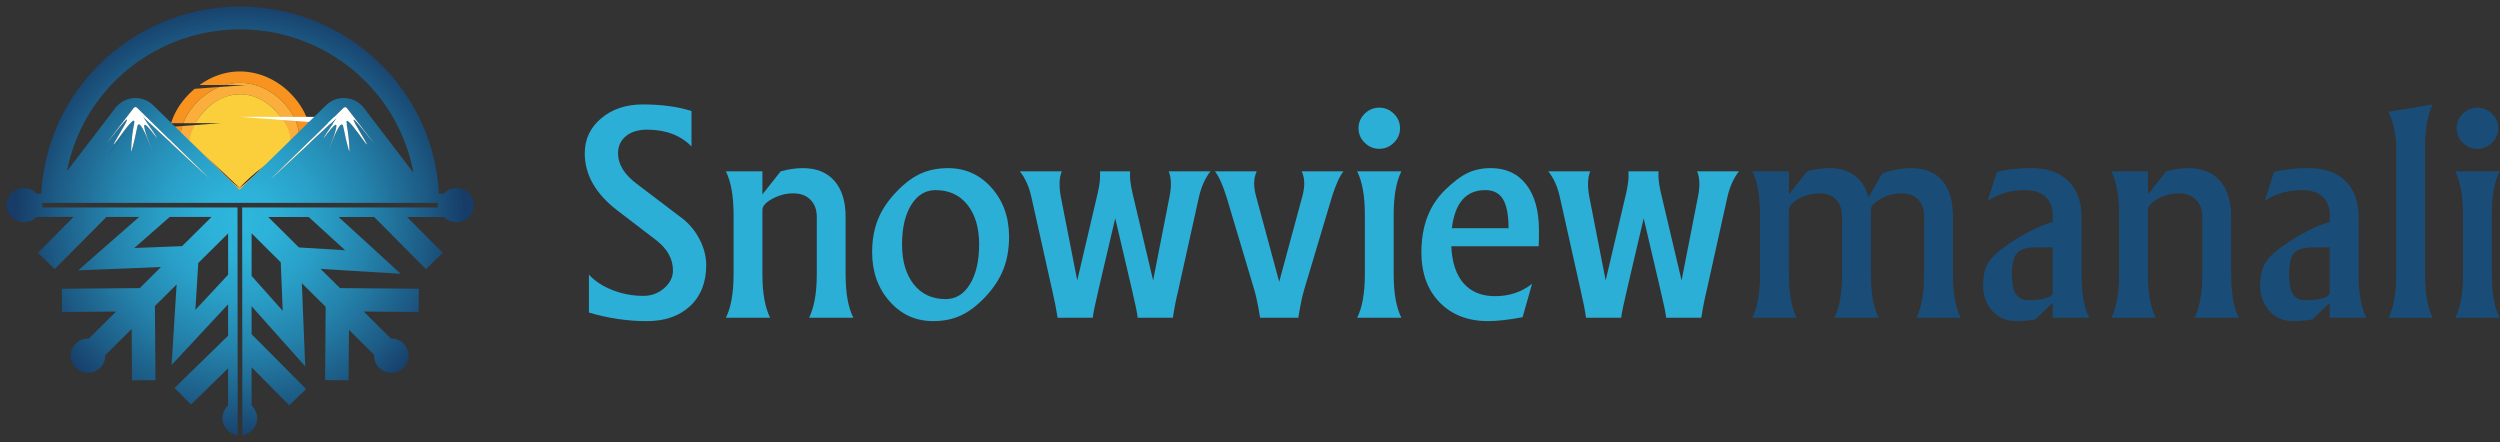 <svg xmlns="http://www.w3.org/2000/svg" width="226" height="40" viewBox="0 0 226 40" fill="none"><rect x="0" y="0" width="226" height="40" fill="#333333" stroke="none"/><g clip-path="url(#clip0_16_6657)"><path d="M16.468 14.759C16.474 14.733 16.486 14.709 16.502 14.688C16.373 14.578 16.242 14.465 16.115 14.348C16.221 14.474 16.337 14.612 16.468 14.759Z" fill="#F7931E"></path><path d="M19.819 7.864L17.59 8.029C17.269 8.299 16.969 8.599 16.698 8.92C16.109 9.621 15.689 10.385 15.467 11.136H16.563C17.06 9.837 18.269 8.498 19.819 7.864ZM16.357 12.768C16.279 12.348 16.325 11.877 16.476 11.393L15.38 11.476C15.296 11.861 15.264 12.238 15.29 12.599C15.303 12.615 15.314 12.634 15.323 12.656C15.494 13.101 15.836 13.468 16.168 13.8C16.492 14.124 16.836 14.431 17.189 14.725C17.709 15.158 18.241 15.586 18.804 15.97C18.925 16.024 19.044 16.076 19.165 16.129C18.944 15.902 18.702 15.65 18.438 15.367C17.108 13.947 16.442 13.228 16.357 12.768ZM27.868 11.022C27.82 10.869 27.763 10.714 27.699 10.561C27.454 9.971 27.094 9.388 26.633 8.848C25.344 7.329 23.54 6.458 21.683 6.458C20.704 6.458 19.745 6.703 18.833 7.187C18.557 7.332 18.29 7.498 18.033 7.684H20.334C20.766 7.557 21.218 7.489 21.684 7.489C23.904 7.489 25.718 8.973 26.551 10.561C26.616 10.687 26.677 10.811 26.73 10.938C27.001 11.577 27.107 12.219 27.01 12.768C26.883 13.49 26.106 14.252 24.555 15.779C23.375 16.939 22.711 17.506 22.307 17.784C22.515 17.814 22.721 17.855 22.926 17.909C23.001 17.886 23.077 17.866 23.153 17.846C23.169 17.778 23.214 17.72 23.298 17.703C23.506 17.658 23.717 17.626 23.928 17.612C23.978 17.599 24.027 17.588 24.073 17.575C24.177 17.247 24.486 17.049 24.768 16.883C24.865 16.826 24.978 16.77 25.087 16.709C25.144 16.655 25.202 16.597 25.261 16.54C25.318 16.476 25.379 16.414 25.445 16.359C27.049 14.784 27.858 13.961 28.036 12.947C28.14 12.343 28.078 11.687 27.868 11.022ZM19.826 16.786C19.785 16.906 19.636 16.949 19.526 16.891C19.325 16.784 19.128 16.668 18.936 16.549C18.865 16.591 18.772 16.593 18.696 16.516C18.601 16.418 18.502 16.324 18.402 16.235C18.301 16.188 18.198 16.139 18.098 16.089C18.19 16.156 18.28 16.22 18.36 16.283C18.697 16.54 18.992 16.848 19.279 17.161C19.37 17.251 19.455 17.342 19.539 17.439C19.931 17.481 20.322 17.562 20.706 17.61C20.724 17.612 20.741 17.613 20.759 17.616C20.521 17.428 20.218 17.163 19.826 16.786Z" fill="#F7931E"></path><path d="M26.73 10.938C26.677 10.811 26.616 10.687 26.551 10.561C25.718 8.973 23.904 7.489 21.684 7.489C21.219 7.489 20.766 7.559 20.334 7.684H22.245L19.821 7.864C18.27 8.497 17.061 9.837 16.565 11.136H17.7C17.853 10.834 18.054 10.529 18.299 10.239C18.377 10.15 18.509 9.998 18.693 9.821C18.709 9.805 18.723 9.791 18.739 9.775C18.743 9.773 18.744 9.771 18.749 9.767C19.473 9.094 20.351 8.663 21.228 8.549C21.273 8.543 21.32 8.538 21.367 8.535C21.369 8.533 21.37 8.533 21.373 8.533C21.42 8.53 21.465 8.525 21.51 8.524C21.568 8.521 21.628 8.519 21.686 8.519C21.739 8.519 21.791 8.521 21.842 8.522C21.876 8.524 21.912 8.525 21.946 8.529C22.516 8.567 23.079 8.732 23.603 9.008C23.637 9.025 23.67 9.045 23.704 9.064C23.751 9.089 23.794 9.115 23.84 9.142C23.883 9.169 23.925 9.195 23.967 9.224C24.001 9.244 24.036 9.27 24.07 9.294C24.104 9.318 24.136 9.342 24.169 9.364C24.457 9.573 24.73 9.819 24.974 10.101C25.002 10.129 25.024 10.156 25.044 10.177C25.15 10.302 25.248 10.431 25.337 10.561C25.403 10.655 25.465 10.751 25.521 10.847C25.889 11.471 26.067 12.117 25.987 12.591C25.918 12.989 24.992 13.896 23.823 15.046C22.444 16.402 21.875 16.84 21.652 16.979C21.417 16.84 20.783 16.353 19.202 14.663C18.369 13.775 17.508 12.854 17.377 12.554C17.321 12.204 17.409 11.765 17.616 11.307L17.588 11.31L16.476 11.393C16.325 11.877 16.279 12.348 16.357 12.768C16.441 13.228 17.106 13.947 18.436 15.366C18.701 15.648 18.942 15.901 19.163 16.128C19.253 16.168 19.347 16.206 19.437 16.244C19.531 16.283 19.623 16.321 19.716 16.356C19.794 16.388 19.881 16.46 19.869 16.554C19.86 16.626 19.847 16.696 19.829 16.765C19.827 16.771 19.826 16.778 19.823 16.784C20.214 17.161 20.517 17.426 20.758 17.613C20.953 17.636 21.144 17.653 21.338 17.672C21.468 17.685 21.597 17.696 21.726 17.711C21.791 17.717 21.855 17.725 21.92 17.731C21.978 17.738 22.039 17.744 22.099 17.752C22.102 17.752 22.108 17.754 22.112 17.755C22.176 17.763 22.241 17.771 22.305 17.783C22.71 17.505 23.374 16.938 24.554 15.778C26.106 14.251 26.883 13.489 27.009 12.767C27.107 12.219 27.001 11.578 26.73 10.938Z" fill="#FBAE3B"></path><path d="M26.163 13.134C25.911 13.882 25.232 14.013 23.823 15.046C22.813 15.789 22.089 16.509 21.652 16.979C20.837 16.207 20.019 15.434 19.202 14.663C18.512 14.011 17.822 13.361 17.131 12.711C17.187 12.396 17.306 11.882 17.59 11.308L17.617 11.305L19.924 11.134H17.68C17.838 10.84 18.041 10.535 18.301 10.238C18.378 10.149 18.51 9.997 18.694 9.819C18.709 9.803 18.723 9.791 18.741 9.773C18.744 9.771 18.746 9.77 18.751 9.765C19.247 9.297 20.087 8.685 21.23 8.548C21.275 8.541 21.322 8.537 21.369 8.533C21.37 8.532 21.372 8.532 21.375 8.532C21.42 8.529 21.465 8.524 21.512 8.522C21.57 8.519 21.63 8.517 21.688 8.517C21.741 8.517 21.792 8.519 21.844 8.521C21.878 8.522 21.913 8.524 21.947 8.527C22.592 8.567 23.148 8.76 23.604 9.006C23.638 9.024 23.672 9.043 23.706 9.062C23.753 9.088 23.796 9.113 23.841 9.14C23.885 9.168 23.927 9.193 23.969 9.222C24.004 9.244 24.04 9.268 24.072 9.292C24.106 9.316 24.138 9.34 24.17 9.363C24.554 9.645 24.826 9.93 24.976 10.099C25.003 10.128 25.026 10.155 25.045 10.176C25.113 10.252 25.231 10.385 25.368 10.559C25.436 10.647 25.508 10.744 25.581 10.85C25.995 11.457 26.432 12.332 26.163 13.134Z" fill="#FBCF3B"></path><path d="M31.179 10.562H21.663L31.68 11.307L31.179 10.562Z" fill="white"></path><path d="M9.657 14.171C9.659 14.171 9.674 14.153 9.699 14.123C9.701 14.121 9.703 14.12 9.703 14.118L12.093 10.997C10.457 13.113 9.657 14.155 9.657 14.171Z" fill="#1B1464"></path><path d="M42.427 17.49C42.142 17.185 41.734 16.995 41.283 16.995C40.831 16.995 40.424 17.185 40.14 17.49C40.133 17.497 40.127 17.505 40.121 17.511H39.679C39.679 17.505 39.677 17.497 39.677 17.49C39.629 16.572 39.51 15.671 39.326 14.792C39.176 14.076 38.983 13.377 38.749 12.695C38.483 11.92 38.165 11.171 37.799 10.449C37.501 9.858 37.169 9.286 36.806 8.733C36.326 7.998 35.791 7.302 35.209 6.647C34.741 6.12 34.242 5.621 33.715 5.153C33.044 4.556 32.327 4.01 31.571 3.518C30.966 3.125 30.337 2.767 29.686 2.447C28.982 2.102 28.253 1.8 27.502 1.548C26.825 1.319 26.13 1.131 25.419 0.984C24.55 0.803 23.657 0.685 22.747 0.634C22.403 0.615 22.055 0.604 21.707 0.604C21.344 0.604 20.983 0.615 20.625 0.636C19.721 0.688 18.833 0.808 17.969 0.989C17.334 1.121 16.71 1.288 16.101 1.486C15.282 1.752 14.489 2.073 13.726 2.449C13.089 2.762 12.473 3.11 11.882 3.494C11.102 3.997 10.365 4.559 9.675 5.174C9.148 5.642 8.65 6.142 8.182 6.669C7.607 7.318 7.078 8.006 6.603 8.733C6.256 9.26 5.939 9.807 5.65 10.37C5.258 11.136 4.92 11.933 4.639 12.755C4.418 13.407 4.235 14.076 4.091 14.759C3.903 15.647 3.782 16.559 3.732 17.489C3.732 17.495 3.73 17.503 3.73 17.509H3.329C3.322 17.503 3.316 17.495 3.309 17.489C3.024 17.183 2.618 16.993 2.167 16.993C1.715 16.993 1.307 17.183 1.022 17.489C0.764 17.765 0.606 18.134 0.606 18.54C0.606 19.394 1.304 20.086 2.167 20.086C2.608 20.086 3.006 19.904 3.29 19.612H6.646L5.89 20.372L4.101 22.174L3.427 22.853L4.596 23.993L4.938 24.327L6.403 22.853L9.62 19.613H12.577L7.065 24.439L14.553 24.14L12.63 26.046L7.762 26.084L5.586 26.102L5.589 26.388L5.603 28.203L6.635 28.195L9.161 28.175L10.492 28.166L9.761 28.891L8.297 30.342L8.028 30.608C8.002 30.607 7.974 30.607 7.949 30.607C7.086 30.607 6.388 31.298 6.388 32.153C6.388 33.008 7.086 33.699 7.949 33.699C8.811 33.699 9.509 33.008 9.509 32.153C9.509 32.14 9.507 32.127 9.507 32.116L9.802 31.824L11.898 29.747L11.908 30.894L11.927 33.42L11.935 34.385L13.599 34.372L14.055 34.369L14.039 32.287L14.002 27.663L15.967 25.715L15.512 32.995H15.514L20.619 27.511V30.353L17.277 33.613L15.778 35.076L16.096 35.396L17.264 36.573L17.962 35.893L19.782 34.116L20.617 33.302V36.671C20.309 36.953 20.117 37.356 20.117 37.805C20.117 38.596 20.716 39.247 21.488 39.34L21.47 18.754H3.832V18.342H39.577V18.754H21.892L21.91 39.335C22.665 39.227 23.245 38.583 23.245 37.805C23.245 37.358 23.053 36.953 22.745 36.671V33.207L23.645 34.113L25.416 35.897L26.156 36.642L27.499 35.332L27.668 35.167L26.124 33.613L22.745 30.211V27.683L27.587 33.115C27.589 33.113 27.591 33.113 27.592 33.113L27.286 25.602L29.441 27.738L29.406 32.26L29.39 34.364L29.806 34.367L31.509 34.38L31.517 33.389L31.538 30.859L31.547 29.822L33.581 31.838L33.816 32.072C33.815 32.097 33.815 32.124 33.815 32.15C33.815 33.005 34.513 33.696 35.375 33.696C36.237 33.696 36.935 33.005 36.935 32.15C36.935 31.295 36.237 30.604 35.375 30.604C35.362 30.604 35.349 30.605 35.338 30.605L35.091 30.361L32.875 28.164L34.248 28.175L36.774 28.195L37.846 28.203L37.862 26.306L37.864 26.102L35.647 26.084L30.737 26.046L28.98 24.306L36.226 24.751L30.61 19.616H33.827L37.014 22.826L38.51 24.332L38.794 24.056L40.022 22.858L39.315 22.145L37.522 20.342L36.802 19.616H40.159C40.443 19.909 40.841 20.091 41.283 20.091C42.145 20.091 42.843 19.399 42.843 18.545C42.843 18.136 42.685 17.767 42.427 17.49ZM20.622 24.834L17.659 28.017L17.924 23.776L20.622 21.102V24.834ZM19.121 19.613L16.462 22.249L12.133 22.422L15.341 19.613H19.121ZM14.194 12.481C14.158 12.506 13.259 11.184 13.07 11.284C12.843 11.406 13.757 13.545 13.736 13.553C13.713 13.561 12.888 11.166 12.528 11.243C12.441 11.262 12.417 11.417 12.362 11.696C12.12 12.936 11.874 13.717 11.863 13.717C11.851 13.716 11.847 12.596 12.112 11.243C12.14 11.108 12.172 10.946 12.112 10.912C11.861 10.775 10.354 13.104 10.281 13.056C10.212 13.011 11.588 10.886 11.479 10.81C11.374 10.736 9.967 12.553 9.703 12.879C9.701 12.88 9.699 12.882 9.699 12.883C9.674 12.914 9.659 12.931 9.657 12.931C9.657 12.915 10.457 11.874 12.091 9.757C12.135 9.7 12.191 9.685 12.232 9.682C12.272 9.679 12.33 9.687 12.382 9.736L19.058 16.271C17.021 14.375 14.983 12.477 12.946 10.581C13.958 12.057 14.213 12.466 14.194 12.481ZM33.748 12.886C33.747 12.885 33.745 12.883 33.745 12.882C33.481 12.556 32.074 10.739 31.969 10.813C31.859 10.89 33.236 13.014 33.166 13.059C33.094 13.105 31.587 10.776 31.335 10.915C31.276 10.949 31.308 11.11 31.335 11.246C31.601 12.599 31.596 13.719 31.585 13.72C31.574 13.72 31.327 12.939 31.085 11.7C31.031 11.42 31.005 11.265 30.919 11.246C30.56 11.168 29.735 13.564 29.712 13.556C29.691 13.548 30.605 11.41 30.378 11.287C30.189 11.187 29.29 12.509 29.254 12.484C29.235 12.47 29.49 12.061 30.502 10.588C28.464 12.484 26.427 14.382 24.389 16.278L31.066 9.743C31.118 9.693 31.176 9.685 31.216 9.688C31.256 9.692 31.313 9.706 31.356 9.763C32.992 11.88 33.79 12.922 33.79 12.938C33.787 12.934 33.773 12.917 33.748 12.886ZM32.891 9.751C32.496 9.235 31.895 8.91 31.242 8.866C30.589 8.819 29.947 9.054 29.482 9.509L21.662 17.163L13.842 9.509C13.376 9.054 12.735 8.819 12.082 8.866C11.429 8.912 10.828 9.235 10.433 9.751L6.053 15.471C6.145 14.993 6.258 14.522 6.392 14.061C6.722 12.925 7.177 11.842 7.742 10.827C8.155 10.085 8.627 9.379 9.151 8.716C9.311 8.514 9.475 8.316 9.643 8.123C10.105 7.593 10.604 7.091 11.134 6.626C11.382 6.409 11.637 6.2 11.896 5.997C12.559 5.484 13.265 5.021 14.007 4.615C15.033 4.053 16.128 3.599 17.277 3.272C18.088 3.04 18.925 2.871 19.784 2.768C20.059 2.735 20.338 2.709 20.619 2.69C20.977 2.666 21.338 2.653 21.701 2.653C22.05 2.653 22.397 2.665 22.74 2.687C23.043 2.706 23.343 2.733 23.64 2.77C24.489 2.872 25.316 3.04 26.119 3.27C27.284 3.602 28.395 4.064 29.433 4.636C30.175 5.045 30.881 5.511 31.543 6.027C31.782 6.214 32.017 6.407 32.245 6.607C32.775 7.072 33.275 7.57 33.739 8.101C33.914 8.3 34.085 8.506 34.25 8.716C34.774 9.379 35.246 10.085 35.659 10.827C36.229 11.851 36.687 12.944 37.018 14.091C37.161 14.589 37.282 15.099 37.375 15.617L32.891 9.751ZM22.745 24.945V21.102L25.379 23.712L25.558 28.1L22.745 24.945ZM31.203 22.624L27.025 22.369L24.244 19.615H27.908L31.203 22.624Z" fill="url(#paint0_radial_16_6657)"></path><path d="M12.946 10.583C13.96 12.057 14.214 12.466 14.194 12.479C14.158 12.505 13.259 11.182 13.07 11.283C12.843 11.404 13.757 13.543 13.736 13.551C13.713 13.559 12.888 11.164 12.528 11.241C12.441 11.26 12.417 11.415 12.362 11.695C12.12 12.934 11.874 13.716 11.863 13.716C11.851 13.714 11.847 12.594 12.113 11.241C12.14 11.107 12.172 10.944 12.113 10.91C11.861 10.773 10.354 13.102 10.281 13.054C10.212 13.009 11.589 10.885 11.479 10.808C11.374 10.735 9.967 12.551 9.703 12.877C9.701 12.879 9.699 12.88 9.699 12.882C9.674 12.912 9.659 12.93 9.657 12.93C9.657 12.914 10.457 11.872 12.091 9.755C12.135 9.698 12.191 9.684 12.232 9.68C12.272 9.677 12.33 9.685 12.382 9.735L19.058 16.27C17.021 14.377 14.983 12.481 12.946 10.583Z" fill="white"></path><path d="M33.789 12.934C33.787 12.934 33.773 12.917 33.747 12.886C33.745 12.885 33.744 12.883 33.744 12.882C33.479 12.556 32.072 10.739 31.967 10.813C31.858 10.89 33.234 13.014 33.165 13.059C33.092 13.105 31.585 10.776 31.334 10.915C31.274 10.949 31.306 11.11 31.334 11.246C31.6 12.599 31.595 13.719 31.584 13.72C31.572 13.72 31.326 12.939 31.084 11.7C31.029 11.42 31.003 11.265 30.918 11.246C30.558 11.168 29.733 13.564 29.71 13.556C29.689 13.548 30.604 11.41 30.376 11.287C30.188 11.187 29.288 12.509 29.253 12.484C29.233 12.47 29.488 12.061 30.5 10.588C28.463 12.484 26.425 14.382 24.388 16.278L31.064 9.743C31.116 9.693 31.174 9.685 31.214 9.688C31.255 9.692 31.311 9.706 31.355 9.764C32.991 11.875 33.789 12.917 33.789 12.934Z" fill="white"></path><path d="M12.093 10.997L9.703 14.118C9.701 14.12 9.699 14.121 9.699 14.123C9.674 14.153 9.659 14.171 9.657 14.171C9.657 14.155 10.457 13.113 12.093 10.997Z" fill="#1B1464"></path><path d="M24.268 22.61L22.745 21.12V21.1L24.268 22.61Z" fill="#1B1464"></path><path d="M53.242 24.834C53.789 25.423 54.506 25.89 55.394 26.233C56.282 26.576 57.204 26.747 58.159 26.747C58.884 26.747 59.513 26.516 60.041 26.051C60.572 25.586 60.836 25.056 60.836 24.457C60.836 23.398 60.319 22.473 59.282 21.682L55.797 19.016C53.84 17.513 52.862 15.792 52.862 13.853C52.862 12.585 53.357 11.532 54.348 10.696C55.339 9.861 56.589 9.442 58.096 9.442C59.8 9.442 61.272 9.64 62.511 10.037V13.236C61.517 12.227 60.178 11.722 58.499 11.722C57.691 11.722 57.051 11.918 56.579 12.31C56.107 12.701 55.87 13.217 55.87 13.854C55.87 14.848 56.428 15.765 57.545 16.605L61.616 19.696C62.285 20.198 62.824 20.838 63.232 21.618C63.639 22.398 63.843 23.18 63.843 23.963C63.843 25.522 63.357 26.757 62.387 27.666C61.416 28.575 60.112 29.03 58.473 29.03C56.719 29.03 54.975 28.771 53.239 28.254V24.834H53.242Z" fill="#2CAFD6"></path><path d="M65.619 28.725C66.083 27.803 66.315 26.495 66.315 24.799V19.417C66.315 17.72 66.083 16.41 65.619 15.49H68.922V17.575L70.573 15.49C71.274 15.297 71.943 15.2 72.578 15.2C73.809 15.2 74.76 15.583 75.434 16.351C76.106 17.12 76.443 18.206 76.443 19.612V24.799C76.443 26.495 76.676 27.805 77.141 28.725H73.142C73.606 27.779 73.838 26.471 73.838 24.799V19.612C73.838 18.965 73.648 18.449 73.269 18.061C72.891 17.672 72.37 17.479 71.711 17.479C71.05 17.479 70.421 17.642 69.821 17.97C69.222 18.297 68.922 18.631 68.922 18.97V24.799C68.922 26.471 69.154 27.779 69.618 28.725H65.619Z" fill="#2CAFD6"></path><path d="M89.065 26.846C88.332 27.623 87.598 28.18 86.863 28.519C86.13 28.859 85.293 29.029 84.357 29.029C82.783 29.029 81.47 28.433 80.419 27.241C79.366 26.049 78.841 24.569 78.841 22.799C78.841 21.707 79.011 20.73 79.355 19.866C79.696 19.001 80.243 18.172 80.994 17.382C81.728 16.605 82.463 16.048 83.196 15.709C83.93 15.37 84.766 15.2 85.703 15.2C87.276 15.2 88.59 15.794 89.641 16.981C90.692 18.169 91.219 19.644 91.219 21.404C91.219 22.503 91.045 23.489 90.7 24.361C90.352 25.235 89.807 26.062 89.065 26.846ZM84.576 17.187C83.654 17.187 82.919 17.636 82.369 18.532C81.819 19.428 81.544 20.616 81.544 22.096C81.544 23.607 81.897 24.808 82.601 25.701C83.306 26.594 84.266 27.04 85.482 27.04C86.402 27.04 87.139 26.588 87.689 25.682C88.238 24.778 88.514 23.581 88.514 22.094C88.514 20.591 88.161 19.398 87.457 18.513C86.75 17.629 85.791 17.187 84.576 17.187Z" fill="#2CAFD6"></path><path d="M97.382 25.354L99.24 17.428C99.419 16.644 99.485 15.998 99.435 15.489H102.163C102.114 15.973 102.184 16.62 102.371 17.428L104.242 25.354L105.722 17.792C105.917 16.838 105.893 16.072 105.648 15.489H109.426C108.962 16.078 108.619 16.831 108.399 17.743L106.504 26.287C106.317 27.046 106.157 27.859 106.027 28.723H102.846C102.822 28.393 102.654 27.572 102.345 26.263L100.817 19.731L99.288 26.263C98.979 27.572 98.811 28.393 98.787 28.723H95.607C95.5 28.005 95.342 27.193 95.129 26.287L93.221 17.743C93.008 16.829 92.666 16.078 92.194 15.489H95.986C95.749 16.062 95.721 16.831 95.9 17.792L97.382 25.354Z" fill="#2CAFD6"></path><path d="M115.64 25.476L117.72 17.792C117.981 16.87 117.965 16.104 117.672 15.489H121.45C121.107 15.917 120.765 16.669 120.423 17.743L117.867 26.287C117.728 26.747 117.56 27.56 117.365 28.723H113.916C113.721 27.56 113.553 26.747 113.414 26.287L110.858 17.743C110.516 16.668 110.173 15.917 109.831 15.489H113.609C113.316 16.102 113.3 16.87 113.561 17.792L115.64 25.476Z" fill="#2CAFD6"></path><path d="M122.686 28.725C123.151 27.803 123.383 26.495 123.383 24.799V19.406C123.383 17.717 123.151 16.412 122.686 15.49H126.686C126.221 16.412 125.989 17.717 125.989 19.406V24.799C125.989 26.495 126.221 27.805 126.686 28.725H122.686ZM122.809 11.586C122.809 11.085 122.994 10.652 123.365 10.283C123.736 9.915 124.177 9.732 124.692 9.732C125.198 9.732 125.635 9.915 126.007 10.283C126.378 10.65 126.563 11.085 126.563 11.586C126.563 12.096 126.378 12.534 126.007 12.901C125.636 13.268 125.198 13.452 124.692 13.452C124.177 13.452 123.736 13.268 123.365 12.901C122.994 12.535 122.809 12.096 122.809 11.586Z" fill="#2CAFD6"></path><path d="M134.512 29.027C132.702 29.027 131.246 28.463 130.145 27.337C129.044 26.209 128.494 24.701 128.494 22.81C128.494 20.434 129.212 18.551 130.646 17.161C131.388 16.434 132.067 15.925 132.682 15.634C133.298 15.343 133.993 15.198 134.768 15.198C136.138 15.198 137.206 15.693 137.973 16.682C138.739 17.672 139.122 19.051 139.122 20.821C139.122 21.5 139.114 21.981 139.098 22.263H131.198C131.262 23.727 131.635 24.843 132.31 25.615C132.987 26.386 133.936 26.773 135.16 26.773C136.44 26.773 137.552 26.401 138.498 25.658L137.642 28.675C136.412 28.91 135.37 29.027 134.512 29.027ZM131.248 20.628H136.372C136.372 19.431 136.205 18.559 135.871 18.009C135.537 17.46 135.002 17.185 134.269 17.185C132.531 17.187 131.525 18.334 131.248 20.628Z" fill="#2CAFD6"></path><path d="M145.153 25.354L147.013 17.428C147.192 16.644 147.258 15.998 147.208 15.489H149.935C149.887 15.973 149.956 16.62 150.143 17.428L152.015 25.354L153.495 17.792C153.69 16.838 153.665 16.072 153.42 15.489H157.199C156.735 16.078 156.391 16.831 156.172 17.743L154.276 26.287C154.089 27.046 153.93 27.859 153.799 28.723H150.619C150.595 28.393 150.427 27.572 150.117 26.263L148.589 19.731L147.061 26.263C146.752 27.572 146.584 28.393 146.56 28.723H143.379C143.273 28.005 143.115 27.193 142.902 26.287L140.994 17.743C140.781 16.829 140.439 16.078 139.967 15.489H143.758C143.521 16.062 143.494 16.831 143.673 17.792L145.153 25.354Z" fill="#2CAFD6"></path><path d="M158.411 28.725C158.875 27.803 159.108 26.495 159.108 24.799V19.417C159.108 17.72 158.875 16.41 158.411 15.49H161.714V17.575L163.365 15.49C164.05 15.297 164.719 15.2 165.37 15.2C166.3 15.2 167.066 15.426 167.669 15.879C168.272 16.331 168.684 16.99 168.904 17.855L170.151 15.685C170.485 15.548 170.906 15.433 171.412 15.34C171.918 15.248 172.377 15.201 172.793 15.201C174.009 15.201 174.937 15.578 175.582 16.334C176.227 17.089 176.548 18.182 176.548 19.612V24.799C176.548 26.495 176.78 27.805 177.246 28.725H173.246C173.71 27.779 173.943 26.471 173.943 24.799V19.612C173.943 18.941 173.765 18.418 173.411 18.041C173.056 17.666 172.556 17.477 171.913 17.477C171.252 17.477 170.624 17.64 170.024 17.968C169.424 18.295 169.124 18.629 169.124 18.968V24.797C169.124 26.469 169.357 27.778 169.822 28.723H165.823C166.287 27.802 166.521 26.493 166.521 24.797V19.61C166.521 18.939 166.344 18.417 165.989 18.04C165.634 17.664 165.135 17.476 164.492 17.476C163.831 17.476 163.204 17.639 162.609 17.966C162.014 18.294 161.716 18.628 161.716 18.966V24.795C161.716 26.492 161.948 27.802 162.412 28.722H158.411V28.725Z" fill="#194D78"></path><path d="M183.629 15.198C185.072 15.198 186.189 15.586 186.98 16.361C187.772 17.137 188.167 18.227 188.167 19.634V24.797C188.167 26.493 188.399 27.803 188.865 28.723H185.562V27.378L183.984 28.869C183.453 28.974 182.871 29.027 182.235 29.027C181.387 29.027 180.681 28.727 180.118 28.124C179.556 27.522 179.273 26.744 179.273 25.791C179.273 25.032 179.396 24.415 179.641 23.942C179.886 23.47 180.321 22.99 180.95 22.506C181.708 21.933 182.525 21.417 183.402 20.962C184.279 20.505 184.998 20.212 185.56 20.083V19.417C185.56 18.706 185.339 18.156 184.899 17.768C184.459 17.38 183.835 17.187 183.028 17.187C181.804 17.187 180.695 17.502 179.701 18.132L180.519 15.538C181.469 15.311 182.504 15.198 183.629 15.198ZM184.034 22.361C183.218 22.361 182.655 22.529 182.346 22.864C182.036 23.2 181.882 23.843 181.882 24.797C181.882 25.613 181.998 26.207 182.23 26.578C182.462 26.95 182.839 27.136 183.361 27.136C184.055 27.136 184.595 27.075 184.981 26.953C185.368 26.832 185.562 26.663 185.562 26.444V22.359H184.034V22.361Z" fill="#194D78"></path><path d="M190.87 28.725C191.334 27.803 191.566 26.495 191.566 24.799V19.417C191.566 17.72 191.334 16.41 190.87 15.49H194.173V17.575L195.824 15.49C196.525 15.297 197.194 15.2 197.829 15.2C199.06 15.2 200.012 15.583 200.685 16.351C201.358 17.12 201.694 18.206 201.694 19.612V24.799C201.694 26.495 201.927 27.805 202.392 28.725H198.393C198.857 27.779 199.09 26.471 199.09 24.799V19.612C199.09 18.965 198.899 18.449 198.52 18.061C198.142 17.672 197.621 17.479 196.962 17.479C196.301 17.479 195.672 17.642 195.072 17.97C194.473 18.297 194.173 18.631 194.173 18.97V24.799C194.173 26.471 194.405 27.779 194.869 28.725H190.87Z" fill="#194D78"></path><path d="M208.678 15.198C210.12 15.198 211.237 15.586 212.029 16.361C212.82 17.137 213.215 18.227 213.215 19.634V24.797C213.215 26.493 213.447 27.803 213.913 28.723H210.61V27.378L209.032 28.869C208.502 28.974 207.92 29.027 207.283 29.027C206.435 29.027 205.729 28.727 205.167 28.124C204.604 27.522 204.322 26.744 204.322 25.791C204.322 25.032 204.445 24.415 204.69 23.942C204.935 23.47 205.37 22.99 205.998 22.506C206.756 21.933 207.573 21.417 208.45 20.962C209.327 20.505 210.046 20.212 210.609 20.083V19.417C210.609 18.706 210.388 18.156 209.948 17.768C209.508 17.38 208.884 17.187 208.076 17.187C206.853 17.187 205.744 17.502 204.749 18.132L205.568 15.538C206.516 15.311 207.552 15.198 208.678 15.198ZM209.081 22.361C208.265 22.361 207.702 22.529 207.393 22.864C207.083 23.2 206.929 23.843 206.929 24.797C206.929 25.613 207.045 26.207 207.277 26.578C207.509 26.95 207.886 27.136 208.408 27.136C209.102 27.136 209.642 27.075 210.028 26.953C210.415 26.832 210.609 26.663 210.609 26.444V22.359H209.081V22.361Z" fill="#194D78"></path><path d="M215.919 28.725C216.383 27.803 216.615 26.495 216.615 24.799V13.358C216.615 12.784 216.549 12.198 216.42 11.601C216.289 11.003 216.122 10.506 215.919 10.11L219.918 9.444C219.454 10.35 219.222 11.653 219.222 13.359V24.8C219.222 26.497 219.454 27.806 219.918 28.727H215.919V28.725Z" fill="#194D78"></path><path d="M221.96 28.725C222.425 27.803 222.657 26.495 222.657 24.799V19.406C222.657 17.717 222.425 16.412 221.96 15.49H225.96C225.495 16.412 225.263 17.717 225.263 19.406V24.799C225.263 26.495 225.495 27.805 225.96 28.725H221.96ZM222.081 11.586C222.081 11.085 222.267 10.652 222.637 10.283C223.008 9.915 223.45 9.732 223.964 9.732C224.47 9.732 224.907 9.915 225.279 10.283C225.65 10.65 225.836 11.085 225.836 11.586C225.836 12.096 225.65 12.534 225.279 12.901C224.909 13.268 224.47 13.452 223.964 13.452C223.45 13.452 223.008 13.268 222.637 12.901C222.267 12.535 222.081 12.096 222.081 11.586Z" fill="#194D78"></path></g><defs><radialGradient id="paint0_radial_16_6657" cx="0" cy="0" r="1" gradientUnits="userSpaceOnUse" gradientTransform="translate(21.725 19.969) scale(20.345 20.162)"><stop stop-color="#2EB7DE"></stop><stop offset="0.146" stop-color="#2DB1D8"></stop><stop offset="0.347" stop-color="#299FC7"></stop><stop offset="0.58" stop-color="#2482AB"></stop><stop offset="0.834" stop-color="#1C5A84"></stop><stop offset="1" stop-color="#163C67"></stop></radialGradient><clipPath id="clip0_16_6657"><rect width="226" height="39.936" fill="white"></rect></clipPath></defs></svg>